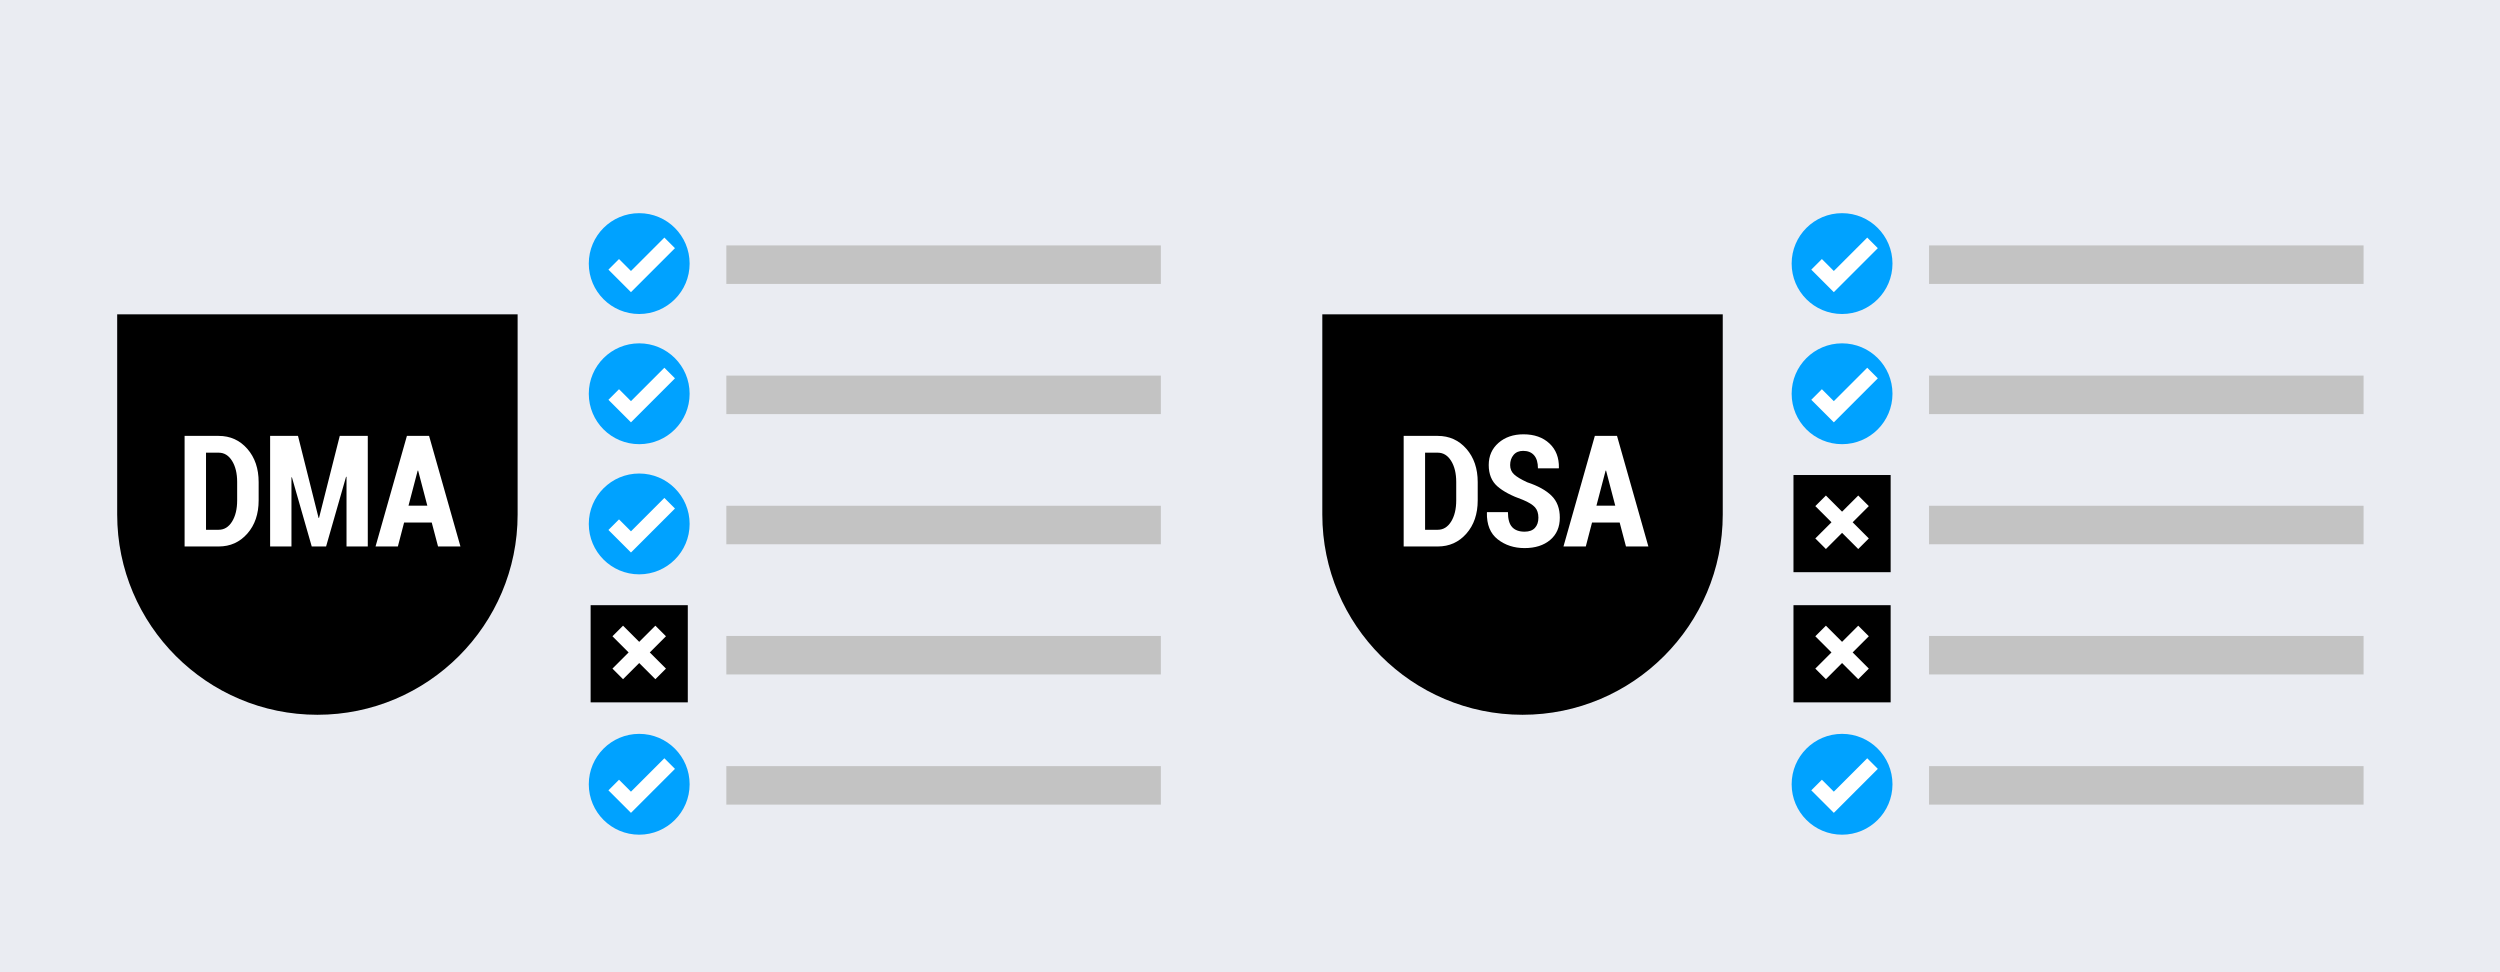 <?xml version="1.0" encoding="UTF-8"?>
<svg id="Layer_1" xmlns="http://www.w3.org/2000/svg" version="1.1" viewBox="0 0 900 350">
  <!-- Generator: Adobe Illustrator 29.4.0, SVG Export Plug-In . SVG Version: 2.1.0 Build 152)  -->
  <defs>
    <style>
      .st0 {
        fill: #c3c3c3;
      }

      .st1 {
        fill: #fff;
      }

      .st2 {
        fill: #eaecf2;
      }

      .st3 {
        fill: #00a2ff;
      }
    </style>
  </defs>
  <rect class="st2" y="0" width="900" height="350"/>
  <path d="M186.344,185.242c0,39.744-32.334,72.079-72.079,72.079s-72.079-32.334-72.079-72.079v-72.08h144.158v72.08Z"/>
  <g>
    <path class="st1" d="M66.455,196.733v-39.809h12.276c4.156,0,7.592,1.554,10.308,4.662,2.716,3.108,4.074,7.095,4.074,11.962v6.589c0,4.885-1.358,8.872-4.074,11.962-2.716,3.089-6.152,4.634-10.308,4.634h-12.276ZM74.165,162.966v27.751h4.566c1.987,0,3.591-.984,4.812-2.953,1.221-1.969,1.832-4.512,1.832-7.628v-6.644c0-3.08-.611-5.605-1.832-7.573-1.221-1.969-2.825-2.953-4.812-2.953h-4.566Z"/>
    <path class="st1" d="M114.686,186.452h.164l7.464-29.529h10.089v39.809h-7.656v-25.072l-.164-.027-7.19,25.099h-5.167l-7.136-24.908-.164.027v24.88h-7.683v-39.809h10.035l7.409,29.529Z"/>
    <path class="st1" d="M155.426,188.12h-9.952l-2.242,8.612h-8.038l11.292-39.809h7.983l11.292,39.809h-8.065l-2.27-8.612ZM147.059,182.051h6.78l-3.308-12.632h-.164l-3.308,12.632Z"/>
  </g>
  <path d="M620.19,185.242c0,39.744-32.334,72.079-72.079,72.079s-72.079-32.334-72.079-72.079v-72.08h144.158v72.08Z"/>
  <g>
    <path class="st1" d="M505.32,196.733v-39.809h12.276c4.155,0,7.591,1.554,10.308,4.662,2.716,3.108,4.073,7.095,4.073,11.962v6.589c0,4.885-1.357,8.872-4.073,11.962-2.717,3.089-6.152,4.634-10.308,4.634h-12.276ZM513.03,162.966v27.751h4.566c1.986,0,3.59-.984,4.812-2.953,1.221-1.969,1.832-4.512,1.832-7.628v-6.644c0-3.08-.611-5.605-1.832-7.573-1.222-1.969-2.825-2.953-4.812-2.953h-4.566Z"/>
    <path class="st1" d="M553.823,186.398c0-1.586-.405-2.839-1.217-3.759s-2.265-1.818-4.36-2.693c-4.084-1.439-7.155-3.071-9.215-4.894-2.06-1.822-3.089-4.375-3.089-7.656,0-3.262,1.176-5.919,3.526-7.97,2.352-2.051,5.35-3.076,8.996-3.076,3.863,0,6.972,1.094,9.323,3.281,2.352,2.187,3.49,5.122,3.417,8.804l-.055.164h-7.491c0-2.06-.46-3.623-1.381-4.689-.92-1.066-2.237-1.6-3.95-1.6-1.477,0-2.625.488-3.445,1.463-.82.976-1.23,2.192-1.23,3.65,0,1.349.465,2.461,1.395,3.336s2.524,1.832,4.784,2.871c3.846,1.276,6.758,2.889,8.736,4.839,1.978,1.951,2.966,4.576,2.966,7.875,0,3.409-1.157,6.088-3.472,8.038-2.315,1.951-5.387,2.926-9.214,2.926-3.773,0-7-1.053-9.68-3.158-2.679-2.105-3.974-5.308-3.882-9.61l.055-.164h7.519c0,2.498.506,4.292,1.518,5.386s2.502,1.641,4.471,1.641c1.658,0,2.902-.456,3.731-1.367.829-.911,1.244-2.123,1.244-3.636Z"/>
    <path class="st1" d="M583.08,188.12h-9.952l-2.242,8.612h-8.038l11.292-39.809h7.983l11.292,39.809h-8.065l-2.27-8.612ZM574.714,182.051h6.78l-3.308-12.632h-.164l-3.309,12.632Z"/>
  </g>
  <g>
    <rect x="212.623" y="217.867" width="34.982" height="34.982"/>
    <path class="st1" d="M239.746,229.059l-3.812-3.812-5.821,5.821-5.821-5.821-3.812,3.812,5.821,5.821-5.821,5.821,3.812,3.812,5.821-5.821,5.821,5.821,3.812-3.812-5.821-5.821,5.821-5.821Z"/>
  </g>
  <g>
    <circle class="st3" cx="230.114" cy="94.891" r="18.151"/>
    <path class="st1" d="M227.146,105.179l-8.112-8.112,3.812-3.812,4.3,4.3,12.026-12.026,3.812,3.812-15.838,15.838Z"/>
  </g>
  <rect class="st0" x="261.478" y="88.353" width="156.428" height="13.861"/>
  <g>
    <circle class="st3" cx="230.114" cy="141.753" r="18.151"/>
    <path class="st1" d="M227.146,152.041l-8.112-8.112,3.812-3.812,4.3,4.3,12.026-12.026,3.812,3.812-15.838,15.838Z"/>
  </g>
  <rect class="st0" x="261.478" y="135.215" width="156.428" height="13.861"/>
  <g>
    <circle class="st3" cx="230.114" cy="188.616" r="18.151"/>
    <path class="st1" d="M227.146,198.903l-8.112-8.112,3.812-3.812,4.3,4.3,12.026-12.026,3.812,3.812-15.838,15.838Z"/>
  </g>
  <rect class="st0" x="261.478" y="182.077" width="156.428" height="13.861"/>
  <rect class="st0" x="261.478" y="228.94" width="156.428" height="13.861"/>
  <g>
    <circle class="st3" cx="230.114" cy="282.34" r="18.151"/>
    <path class="st1" d="M227.146,292.628l-8.112-8.112,3.812-3.812,4.3,4.3,12.026-12.026,3.812,3.812-15.838,15.838Z"/>
  </g>
  <rect class="st0" x="261.478" y="275.802" width="156.428" height="13.861"/>
  <g>
    <rect x="645.652" y="217.867" width="34.982" height="34.982"/>
    <path class="st1" d="M672.776,229.059l-3.812-3.812-5.821,5.821-5.821-5.821-3.812,3.812,5.821,5.821-5.821,5.821,3.812,3.812,5.821-5.821,5.821,5.821,3.812-3.812-5.821-5.821,5.821-5.821Z"/>
  </g>
  <g>
    <rect x="645.652" y="171.005" width="34.982" height="34.982"/>
    <path class="st1" d="M672.776,182.197l-3.812-3.812-5.821,5.821-5.821-5.821-3.812,3.812,5.821,5.821-5.821,5.821,3.812,3.812,5.821-5.821,5.821,5.821,3.812-3.812-5.821-5.821,5.821-5.821Z"/>
  </g>
  <g>
    <circle class="st3" cx="663.143" cy="94.891" r="18.151"/>
    <path class="st1" d="M660.175,105.179l-8.112-8.112,3.812-3.812,4.3,4.3,12.026-12.026,3.812,3.812-15.838,15.838Z"/>
  </g>
  <rect class="st0" x="694.459" y="88.353" width="156.428" height="13.861"/>
  <g>
    <circle class="st3" cx="663.143" cy="141.753" r="18.151"/>
    <path class="st1" d="M660.175,152.041l-8.112-8.112,3.812-3.812,4.3,4.3,12.026-12.026,3.812,3.812-15.838,15.838Z"/>
  </g>
  <rect class="st0" x="694.459" y="135.215" width="156.428" height="13.861"/>
  <rect class="st0" x="694.459" y="182.077" width="156.428" height="13.861"/>
  <rect class="st0" x="694.459" y="228.94" width="156.428" height="13.861"/>
  <g>
    <circle class="st3" cx="663.143" cy="282.34" r="18.151"/>
    <path class="st1" d="M660.175,292.628l-8.112-8.112,3.812-3.812,4.3,4.3,12.026-12.026,3.812,3.812-15.838,15.838Z"/>
  </g>
  <rect class="st0" x="694.459" y="275.802" width="156.428" height="13.861"/>
</svg>